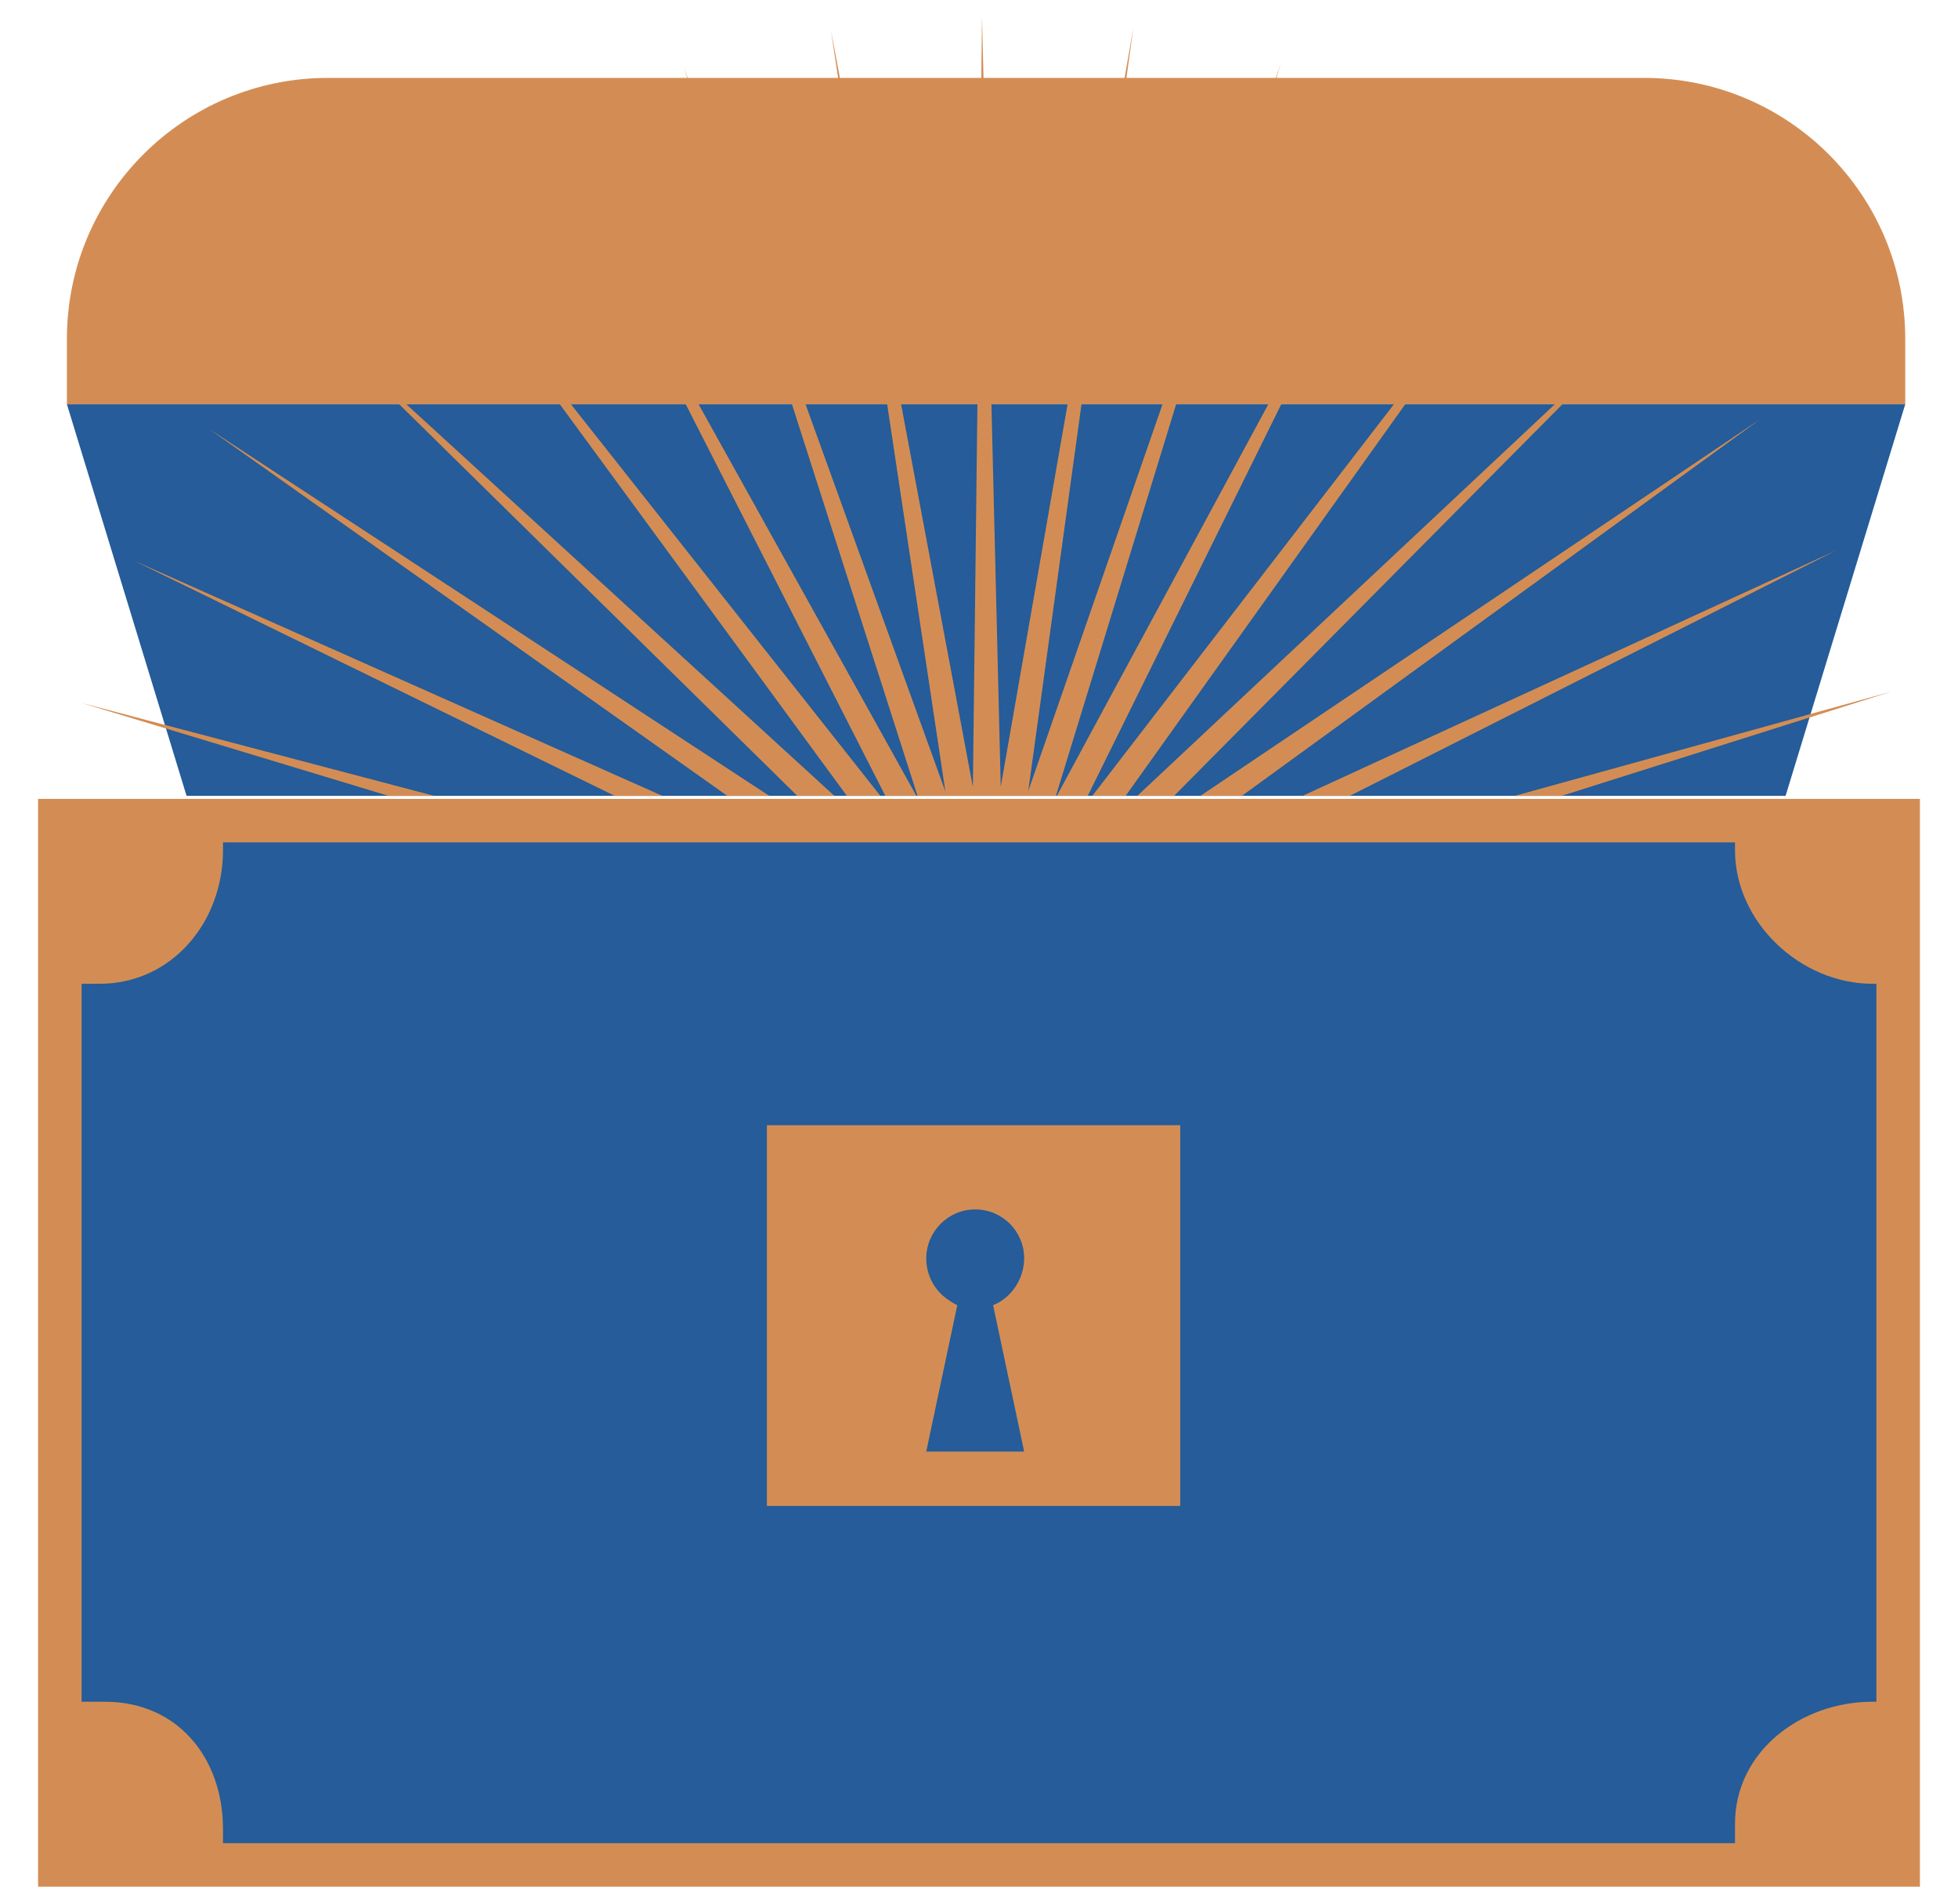 <?xml version="1.0" encoding="utf-8"?>
<!-- Generator: Adobe Illustrator 16.0.0, SVG Export Plug-In . SVG Version: 6.00 Build 0)  -->
<!DOCTYPE svg PUBLIC "-//W3C//DTD SVG 1.1//EN" "http://www.w3.org/Graphics/SVG/1.1/DTD/svg11.dtd">
<svg version="1.1" id="Layer_1" xmlns="http://www.w3.org/2000/svg" xmlns:xlink="http://www.w3.org/1999/xlink" x="0px" y="0px"
	 width="180px" height="175px" viewBox="0 0 180 175" enable-background="new 0 0 180 175" xml:space="preserve">
<g>
	<rect x="6.15" y="75.161" fill="#255C99" width="169" height="96"/>
	<path fill="#D38D54" d="M175.15,37.161h-169v-6c0-13.255,10.745-24,24-24h121c13.255,0,24,10.745,24,24V37.161z"/>
	<polygon fill="#255C99" points="6.15,37.161 175.15,37.161 164.15,73.161 17.15,73.161 	"/>
	<path fill="#D38D54" d="M3.5,73.438v100h173v-100H3.5z M172.15,156.438c-6.627,0-12.65,4.597-12.65,11.224v1.776h-139v-1.276
		c0-6.627-4.223-11.724-10.85-11.724H7.5v-66h1.65c6.627,0,11.35-5.649,11.35-12.276v-0.724h139v0.724
		c0,6.627,6.023,12.276,12.65,12.276h0.35v66H172.15z"/>
	<path fill="#D38D54" d="M70.5,103.438v35h38v-35H70.5z M94.15,133.438h-9l2.855-13.461c-0.301-0.119-0.59-0.327-0.854-0.503
		c-1.206-0.809-2.001-2.218-2.001-3.778c0-2.485,2.015-4.517,4.5-4.517s4.5,2.006,4.5,4.491c0,1.902-1.186,3.654-2.854,4.312
		L94.15,133.438z"/>
	<g>
		<polygon fill="#D38D54" points="66.865,73.161 70.719,73.161 19.212,39.426 		"/>
		<polygon fill="#D38D54" points="73.295,73.161 76.702,73.161 27.963,28.571 		"/>
		<polygon fill="#D38D54" points="56.512,73.161 60.888,73.161 12.316,51.543 		"/>
		<polygon fill="#D38D54" points="7.453,64.61 35.714,73.161 39.904,73.161 		"/>
		<polygon fill="#D38D54" points="77.852,73.161 80.932,73.161 38.341,19.261 		"/>
		<polygon fill="#D38D54" points="117.739,5.852 94.527,72.724 104.182,2.599 91.998,72.329 90.277,1.563 89.437,72.345 
			76.388,2.771 86.912,72.771 62.871,6.191 84.349,73.161 97.071,73.161 		"/>
		<polygon fill="#D38D54" points="50.078,11.736 81.391,73.161 84.245,73.161 		"/>
		<polygon fill="#D38D54" points="99.995,73.161 130.6,11.236 97.154,73.161 		"/>
		<polygon fill="#D38D54" points="103.479,73.161 142.43,18.615 100.419,73.161 		"/>
		<polygon fill="#D38D54" points="143.566,73.161 173.879,63.577 139.257,73.161 		"/>
		<polygon fill="#D38D54" points="107.934,73.161 152.924,27.796 104.557,73.161 		"/>
		<polygon fill="#D38D54" points="114.169,73.161 161.808,38.541 110.355,73.161 		"/>
		<polygon fill="#D38D54" points="119.748,73.161 124.088,73.161 168.854,50.571 		"/>
	</g>
</g>
</svg>
